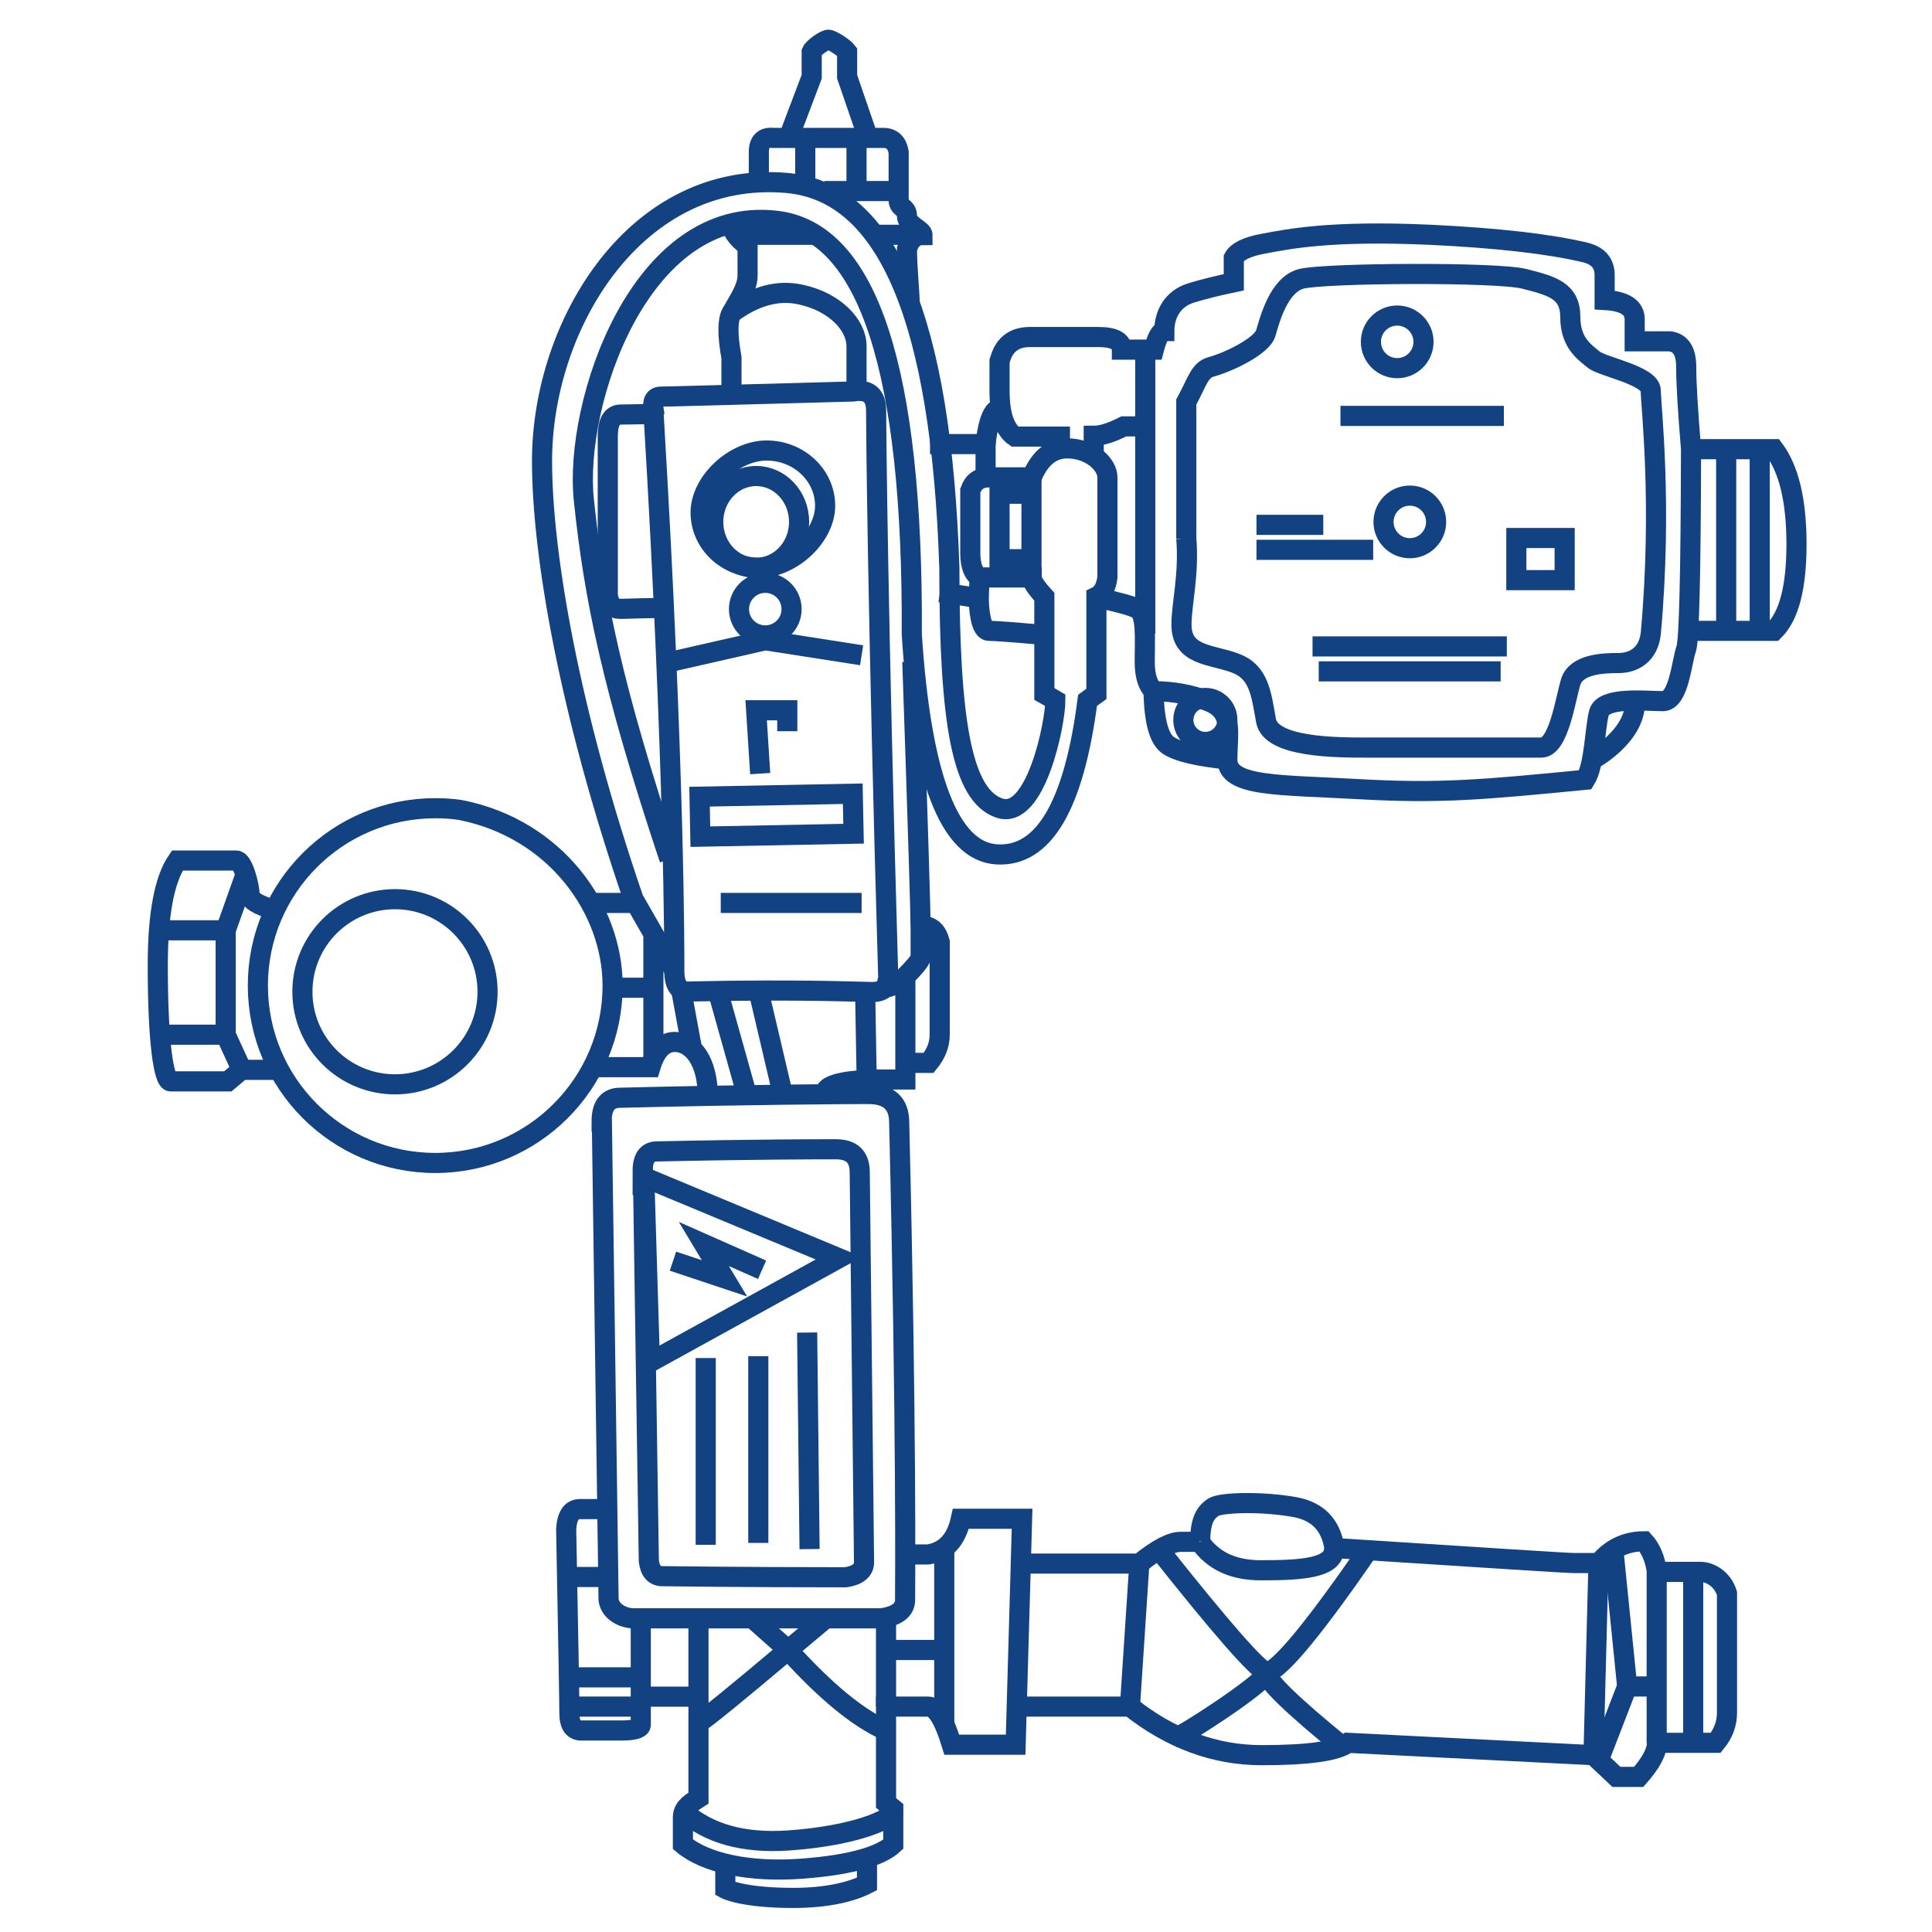 <?xml version="1.0" encoding="UTF-8"?>
<svg id="Layer_1" data-name="Layer 1" xmlns="http://www.w3.org/2000/svg" viewBox="0 0 72 72">
  <g id="Icon_Waermegruppe" data-name="Icon Waermegruppe">
    <path id="Path-415" d="M25.14,36.18l-1.53-2.67c-2.41-7.01-3.41-12.91-3.41-16.33,0-5.12,3.53-10.87,9.14-10.36,3.74.34,5.74,5.11,6.04,14.34,0,5.73.46,8.5,1.88,8.96,1.34.43,2.07-3.16,2.07-4.02-.17-.1-.3-.18-.41-.24v-3.62c-.31-.34-.47-.58-.47-.72h-1.93c-.24-.12-.36-.43-.36-.92v-2.32c.11-.32.34-.49.69-.49h1.6c.3-.72.74-1.08,1.32-1.08.87,0,1.5.59,1.5,1.08v3.73c-.05.37-.18.61-.41.72v3.62l-.33.24c-.51,3.94-1.64,5.85-3.39,5.74s-2.81-2.84-3.16-8.19c.05-9.87-1.63-15.01-5.03-15.42-5.1-.62-7.58,6.83-7.19,10.42.38,3.59,1.03,6.89,3.19,13.37" style="fill: none; stroke: #124282; stroke-width: .75px;"/>
    <path id="Path-416" d="M27.26,14.78v-1.45c-.15-.84-.15-1.39,0-1.66.22-.4.6-.93.6-1.39v-1.11c-.4-.3-.6-.59-.6-.85" style="fill: none; stroke: #124282; stroke-width: .75px;"/>
    <path id="Path-417" d="M33.9,11.32c0-.44-.1-1.32-.1-2.04.1-.34.3-.52.58-.52,0-.2-.58-.36-.58-.71s-.31-.27-.31-.6v-1.78c-.06-.35-.25-.53-.57-.53h-4.1c-.36-.04-.54.14-.54.53v1.46" style="fill: none; stroke: #124282; stroke-width: .75px;"/>
    <line id="Path-418" x1="30.72" y1="7.12" x2="33.47" y2="7.12" style="fill: none; stroke: #124282; stroke-width: .75px;"/>
    <path id="Path-419" d="M29.39,5.13l.86-2.27v-.93c.07-.16.5-.45.62-.45s.58.29.7.45v.93l.78,2.27" style="fill: none; stroke: #124282; stroke-width: .75px;"/>
    <line id="Path-420" x1="32.58" y1="8.75" x2="34.15" y2="8.75" style="fill: none; stroke: #124282; stroke-width: .75px;"/>
    <line id="Path-420-Copy" x1="27.51" y1="8.75" x2="30.4" y2="8.75" style="fill: none; stroke: #124282; stroke-width: .75px;"/>
    <path id="Path-421" d="M24.36,15.29c-.06-.34.03-.51.29-.51s2.35-.06,7.13-.19c.58-.1.87.14.87.71s.06,7.69.45,21.05c.03.41-.16.62-.59.62s-2.6-.11-6.79-.02c-.39.04-.59-.21-.59-.76s.02-7.52-.78-20.89Z" style="fill: none; stroke: #124282; stroke-width: .75px;"/>
    <ellipse id="Oval" cx="28.18" cy="19.45" rx="1.6" ry="1.71" style="fill: none; stroke: #124282; stroke-width: .75px;"/>
    <circle id="Oval-Copy-37" cx="28.52" cy="22.7" r=".98" style="fill: none; stroke: #124282; stroke-width: .75px;"/>
    <path id="Oval-Copy-36" d="M28.57,16.79c1.2,0,2.18.92,2.18,2.06s-1.25,2.31-2.46,2.31-2.18-.92-2.18-2.06,1.25-2.31,2.46-2.31Z" style="fill: none; stroke: #124282; stroke-width: .75px;"/>
    <polyline id="Path-422" points="25.05 24.65 28.52 23.86 32.11 24.42" style="fill: none; stroke: #124282; stroke-width: .75px;"/>
    <polygon id="Path-423" points="26.07 29.69 26.1 31.18 31.81 31.07 31.78 29.58 26.07 29.69" style="fill: none; stroke: #124282; stroke-miterlimit: 4; stroke-width: .75px;"/>
    <path id="Path-424" d="M27.26,11.67c.88-.65,1.74-.88,2.59-.69,1.28.28,2.07,1.14,2.07,1.92v1.66" style="fill: none; stroke: #124282; stroke-width: .75px;"/>
    <path id="Path-425" d="M24.25,15.43l-1.15.02c-.3.02-.45.29-.45.81v5.9c.04.36.19.53.45.53s.89-.03,1.47-.03" style="fill: none; stroke: #124282; stroke-width: .75px;"/>
    <path id="Path-426" d="M32.65,36.8c.38.07.75-.07,1.09-.41.34-.34.53-.57.57-.69v-1.05c0-.54-.1-3.87-.31-9.99" style="fill: none; stroke: #124282; stroke-width: .75px;"/>
    <circle id="Oval-2" data-name="Oval" cx="14.72" cy="36.96" r="3.45" style="fill: none; stroke: #124282; stroke-width: .75px;"/>
    <path id="Path" d="M17.19,30.19c-.32-.05-.64-.07-.97-.07-3.65,0-6.61,2.96-6.61,6.61s2.96,6.61,6.61,6.61,6.61-2.96,6.61-6.61c0-2.84-2.11-5.83-5.65-6.54Z" style="fill: none; stroke: #124282; stroke-width: .75px;"/>
    <line id="Path-427" x1="22.05" y1="33.65" x2="23.69" y2="33.65" style="fill: none; stroke: #124282; stroke-width: .75px;"/>
    <path id="Path-428" d="M22.05,39.77h2.19c.19-.63.49-.94.91-.94.63,0,1.23.67,1.23,2.07" style="fill: none; stroke: #124282; stroke-width: .75px;"/>
    <path id="Path-429" d="M33.74,36.38v3.85h-1.29c-1.13.06-1.7.22-1.7.51" style="fill: none; stroke: #124282; stroke-width: .75px;"/>
    <path id="Path-430" d="M33.74,39.61h.87c.28-.34.41-.69.41-1.05v-3.46c-.1-.39-.32-.59-.64-.59" style="fill: none; stroke: #124282; stroke-width: .75px;"/>
    <path id="Path-431" d="M22.43,41.8l.25,17.82c.06.46.56.69.94.69h9.23c.59-.09.88-.32.88-.69s.06-6.28-.22-17.79c0-.7-.38-1.06-1.15-1.06s-4.4.02-9.25.14c-.46,0-.69.3-.69.89Z" style="fill: none; stroke: #124282; stroke-width: .75px;"/>
    <path id="Path-431-Copy" d="M23.96,43.63l.22,14.55c.05.38.22.56.51.56s2.78.04,6.83.04c.45-.07.68-.26.68-.56l-.16-14.53c0-.58-.3-.86-.89-.86s-2.92,0-6.66.08c-.36,0-.54.24-.54.73Z" style="fill: none; stroke: #124282; stroke-width: .75px;"/>
    <path id="Path-432" d="M23.88,60.3v3.99c-.02.13-.26.2-.71.2h-1.56c-.26-.03-.39-.24-.39-.63s-.04-2.68-.12-6.87c.03-.5.2-.75.51-.75h1.22" style="fill: none; stroke: #124282; stroke-width: .75px;"/>
    <line id="Path-433" x1="21.1" y1="58.77" x2="22.91" y2="58.77" style="fill: none; stroke: #124282; stroke-width: .75px;"/>
    <line id="Path-434" x1="21.55" y1="62.51" x2="24.13" y2="62.51" style="fill: none; stroke: #124282; stroke-width: .75px;"/>
    <line id="Path-435" x1="21.48" y1="63.6" x2="24.06" y2="63.6" style="fill: none; stroke: #124282; stroke-width: .75px;"/>
    <line id="Path-437" x1="35.19" y1="64.21" x2="35.19" y2="57.71" style="fill: none; stroke: #124282; stroke-width: .75px;"/>
    <path id="Path-438" d="M29.37,61.49c1.4,1.55,2.62,2.55,3.65,3" style="fill: none; stroke: #124282; stroke-width: .75px;"/>
    <path id="Path-439" d="M29.37,61.49c-1.93,1.63-3.04,2.53-3.34,2.72" style="fill: none; stroke: #124282; stroke-width: .75px;"/>
    <line id="Path-440" x1="29.37" y1="61.49" x2="30.79" y2="60.3" style="fill: none; stroke: #124282; stroke-width: .75px;"/>
    <line id="Path-441" x1="29.37" y1="61.49" x2="28.03" y2="60.3" style="fill: none; stroke: #124282; stroke-width: .75px;"/>
    <line id="Path-443" x1="24.13" y1="63.23" x2="26.03" y2="63.23" style="fill: none; stroke: #124282; stroke-width: .75px;"/>
    <line id="Path-444" x1="33.02" y1="60.07" x2="33.02" y2="63.6" style="fill: none; stroke: #124282; stroke-width: .75px;"/>
    <line id="Path-445" x1="33.02" y1="61.49" x2="35.19" y2="61.49" style="fill: none; stroke: #124282; stroke-width: .75px;"/>
    <path id="Path-446" d="M38.09,58.27h4.37c.66-.54,1.18-.81,1.54-.81h.71" style="fill: none; stroke: #124282; stroke-width: .75px;"/>
    <path id="Path-447" d="M37.88,63.6h4.23c1.53,1.21,3.17,1.81,4.91,1.81s2.81-.15,3.22-.46l9.14.46.86.81h.83c.45-.51.68-.93.68-1.27h2.19c.28-.34.42-.71.42-1.12v-4.45c-.16-.53-.63-.8-.98-.8h-1.63c-.07-.49-.23-.87-.48-1.14q-1.02,0-1.69.81h-.93c-.23,0-3.2-.19-8.92-.56-.13-.86-.62-1.36-1.45-1.52-1.25-.23-2.79-.18-3.06,0-.27.18-.49.45-.49,1.26" style="fill: none; stroke: #124282; stroke-width: .75px;"/>
    <path id="Path-448" d="M44.71,57.46c.5.71,1.25,1.06,2.28,1.06,1.53,0,2.73-.08,2.73-.81" style="fill: none; stroke: #124282; stroke-width: .75px;"/>
    <path id="Path-449" d="M43.16,57.71c2.34,2.95,3.69,4.5,4.06,4.63" style="fill: none; stroke: #124282; stroke-width: .75px;"/>
    <path id="Path-450" d="M51.03,57.71c-2.03,2.94-3.3,4.49-3.82,4.63" style="fill: none; stroke: #124282; stroke-width: .75px;"/>
    <path id="Path-451" d="M43.84,64.74c.16,0,3.2-1.95,3.38-2.4" style="fill: none; stroke: #124282; stroke-width: .75px;"/>
    <path id="Path-452" d="M50.04,65.09c-1.88-1.53-2.83-2.45-2.83-2.74" style="fill: none; stroke: #124282; stroke-width: .75px;"/>
    <line id="Path-453" x1="42.46" y1="58.27" x2="42.11" y2="63.6" style="fill: none; stroke: #124282; stroke-width: .75px;"/>
    <line id="Path-454" x1="59.57" y1="58.27" x2="59.38" y2="65.62" style="fill: none; stroke: #124282; stroke-width: .75px;"/>
    <line id="Path-455" x1="61.74" y1="58.59" x2="61.74" y2="64.96" style="fill: none; stroke: #124282; stroke-width: .75px;"/>
    <line id="Path-456-Copy" x1="63.1" y1="58.59" x2="63.1" y2="64.96" style="fill: none; stroke: #124282; stroke-width: .75px;"/>
    <polyline id="Path-457" points="61.74 62.85 60.64 62.85 60.12 57.71" style="fill: none; stroke: #124282; stroke-width: .75px;"/>
    <line id="Path-458" x1="60.64" y1="62.85" x2="59.57" y2="65.62" style="fill: none; stroke: #124282; stroke-width: .75px;"/>
    <path id="Path-459" d="M27.03,69.42v.97s.62.34,2.53.34c1.27,0,2.19-.23,2.75-.52v-1.08" style="fill: none; stroke: #124282; stroke-width: .75px;"/>
    <path id="Path-460" d="M26.03,60.37v6.64c-.39.25-.58.4-.58.74v.98c.82.69,2.45,1.06,4.44.91s2.98-.52,3.4-.91v-1.32l-.27-.22v-3.59h1.57c.3,0,.59.47.88,1.42h2.38l.24-8.42h-2.28c-.17.79-.58,1.23-1.22,1.33h-1.02" style="fill: none; stroke: #124282; stroke-width: .75px;"/>
    <path id="Path-461" d="M25.45,67.49c.95.85,2.26,1.21,3.92,1.1,2.49-.17,3.92-.81,3.92-1.1" style="fill: none; stroke: #124282; stroke-width: .75px;"/>
    <line id="Path-462" x1="25.37" y1="36.81" x2="25.78" y2="39.04" style="fill: none; stroke: #124282; stroke-width: .75px;"/>
    <line id="Path-463" x1="26.74" y1="36.9" x2="27.85" y2="40.86" style="fill: none; stroke: #124282; stroke-width: .75px;"/>
    <line id="Path-464" x1="24.35" y1="34.91" x2="24.35" y2="39.4" style="fill: none; stroke: #124282; stroke-width: .75px;"/>
    <path id="Path-465" d="M10.22,33.91c-.61-.18-.92-.37-.92-.58,0-.31-.24-1.26-.49-1.26h-2.2c-.49.71-.73,2.02-.73,3.92,0,2.84.22,4.31.48,4.31h2.13l.51-.43h1.21" style="fill: none; stroke: #124282; stroke-width: .75px;"/>
    <polyline id="Path-467" points="9.16 32.56 8.41 34.67 8.41 38.56 9.01 39.87" style="fill: none; stroke: #124282; stroke-width: .75px;"/>
    <line id="Path-468" x1="8.41" y1="34.67" x2="5.89" y2="34.67" style="fill: none; stroke: #124282; stroke-width: .75px;"/>
    <line id="Path-469" x1="8.41" y1="38.56" x2="5.89" y2="38.56" style="fill: none; stroke: #124282; stroke-width: .75px;"/>
    <path id="Path-470" d="M35.03,22.07l1.44.22c.03.81.16,1.22.39,1.22s.9.05,2.01.15" style="fill: none; stroke: #124282; stroke-width: .75px;"/>
    <polyline id="Path-471" points="34.66 16.55 36.73 16.55 36.73 17.81" style="fill: none; stroke: #124282; stroke-width: .75px;"/>
    <path id="Path-472" d="M36.73,16.55s.11-1.31.52-1.31" style="fill: none; stroke: #124282; stroke-width: .75px;"/>
    <path id="Path-473" d="M39.5,16.74v-.47h-1.68c-.38-.26-.57-.83-.57-1.71s0-1.24,0-1.08c.14-.61.52-.92,1.13-.92h2.56c.58,0,.87.16.87.47h1.19c.12-.46.25-.69.39-.69,0-.64.32-1.21.99-1.42.45-.14.98-.27,1.6-.4v-.91c.13-.24.5-.42,1.11-.53.92-.17,2.47-.5,6.22-.33,2.5.12,4.43.34,5.77.66.48.12.72.4.72.84v.93c.75.04,1.12.28,1.12.72v.82h1.32c.4.06.6.37.6.96s.06,1.6.18,3.06c-.01,4.65-.07,7.13-.18,7.44-.17.47-.27,1.95-.87,1.95s-2.22-.18-2.38.43-.16,1.94-.51,2.5c-3.8.37-5.42.52-8.43.35-3.01-.17-4.91-.08-4.91-1.1s.25-1.79-.7-2.17c-.63-.25-1.31-.38-2.04-.38-.22-.21-.34-.57-.34-1.1,0-.79.08-1.8-.27-1.97-.23-.12-.72-.25-1.46-.41" style="fill: none; stroke: #124282; stroke-width: .75px;"/>
    <path id="Path-474" d="M42.99,25.76c.02,1.13.21,1.81.57,2.03.36.23,1.08.4,2.17.51" style="fill: none; stroke: #124282; stroke-width: .75px;"/>
    <path id="Path-475" d="M59.36,28.3s1.57-.85,1.57-2.11" style="fill: none; stroke: #124282; stroke-width: .75px;"/>
    <circle id="Oval-3" data-name="Oval" cx="44.92" cy="26.83" r=".82" style="fill: none; stroke: #124282; stroke-width: .75px;"/>
    <path id="Path-477" d="M44.21,20.07v-5.09c.41-.75.49-1.19.93-1.31.67-.18,1.89-.78,2.03-1.25.14-.46.47-1.81,1.33-2.03.86-.22,7.28-.26,8.3,0,1.03.26,1.72.44,1.72,1.42s.55,1.32.87,1.59c.32.27,2.13.59,2.13,1.16s.44,4.19,0,9.05c-.09.78-.62,1.1-1.21,1.1s-1.58.04-1.78.72c-.2.68-.45,2.43-1.09,2.43h-6.48c-1.16,0-3.61,0-3.78-1.01-.18-1.01-.26-1.81-1.15-2.14-.88-.33-2-.26-2-1.43,0-.78.29-1.85.18-3.22Z" style="fill: none; stroke: #124282; stroke-width: .75px;"/>
    <line id="Path-478" x1="42.68" y1="13.18" x2="42.68" y2="23.62" style="fill: none; stroke: #124282; stroke-width: .75px;"/>
    <path id="Path-479" d="M63.01,16.74h3.1c.56.75.84,1.93.84,3.54s-.28,2.68-.84,3.23h-3.1" style="fill: none; stroke: #124282; stroke-width: .75px;"/>
    <line id="Path-480-Copy" x1="64.33" y1="16.74" x2="64.33" y2="23.51" style="fill: none; stroke: #124282; stroke-width: .75px;"/>
    <line id="Path-480-Copy-3" x1="65.58" y1="16.74" x2="65.58" y2="23.51" style="fill: none; stroke: #124282; stroke-width: .75px;"/>
    <path id="Path-481" d="M42.68,15.89h-.8c-.45.23-.82.35-1.12.35v.74" style="fill: none; stroke: #124282; stroke-width: .75px;"/>
    <rect id="Rectangle" x="56.51" y="20.05" width="1.8" height="1.57" style="fill: none; stroke: #124282; stroke-width: .75px;"/>
    <circle id="Oval-4" data-name="Oval" cx="52.07" cy="12.74" r=".98" style="fill: none; stroke: #124282; stroke-width: .75px;"/>
    <circle id="Oval-Copy-40" cx="52.54" cy="19.45" r=".98" style="fill: none; stroke: #124282; stroke-width: .75px;"/>
    <line id="Line-14" x1="50.33" y1="15.5" x2="55.67" y2="15.5" style="fill: none; stroke: #124282; stroke-linecap: square; stroke-width: .75px;"/>
    <line id="Line-14-Copy-3" x1="49.29" y1="24.09" x2="55.78" y2="24.09" style="fill: none; stroke: #124282; stroke-linecap: square; stroke-width: .75px;"/>
    <line id="Line-14-Copy-4" x1="49.52" y1="25.02" x2="55.55" y2="25.02" style="fill: none; stroke: #124282; stroke-linecap: square; stroke-width: .75px;"/>
    <line id="Line-14-Copy" x1="47.2" y1="20.49" x2="50.8" y2="20.49" style="fill: none; stroke: #124282; stroke-linecap: square; stroke-width: .75px;"/>
    <line id="Line-14-Copy-2" x1="47.2" y1="19.56" x2="48.94" y2="19.56" style="fill: none; stroke: #124282; stroke-linecap: square; stroke-width: .75px;"/>
    <line id="Path-483" x1="30.01" y1="5.22" x2="30.01" y2="6.69" style="fill: none; stroke: #124282; stroke-width: .75px;"/>
    <line id="Path-484" x1="31.92" y1="5.13" x2="31.92" y2="7.12" style="fill: none; stroke: #124282; stroke-width: .75px;"/>
    <line id="Path-485" x1="36.51" y1="21.51" x2="36.47" y2="22.29" style="fill: none; stroke: #124282; stroke-width: .75px;"/>
    <line id="Path-486" x1="22.84" y1="36.81" x2="24.35" y2="36.81" style="fill: none; stroke: #124282; stroke-width: .75px;"/>
    <polygon id="Path-487" points="24.01 43.87 24.22 50.77 31.26 46.89 24.01 43.87" style="fill: none; stroke: #124282; stroke-width: .75px;"/>
    <polyline id="Path-488" points="28.4 47.32 26.23 46.36 27 47.64 25.08 47" style="fill: none; stroke: #124282; stroke-width: .75px;"/>
    <line id="Path-489" x1="30.08" y1="49.66" x2="30.17" y2="57.73" style="fill: none; stroke: #124282; stroke-width: .75px;"/>
    <line id="Path-489-Copy" x1="28.26" y1="50.54" x2="28.26" y2="57.5" style="fill: none; stroke: #124282; stroke-width: .75px;"/>
    <line id="Path-489-Copy-3" x1="26.3" y1="50.61" x2="26.3" y2="57.57" style="fill: none; stroke: #124282; stroke-width: .75px;"/>
    <line id="Path-490" x1="38.44" y1="17.78" x2="38.44" y2="21.51" style="fill: none; stroke: #124282; stroke-width: .75px;"/>
    <polyline id="Path-491" points="38.44 18.4 37.25 18.4 37.25 20.84 38.44 20.84" style="fill: none; stroke: #124282; stroke-width: .75px;"/>
    <polyline id="Path-492" points="28.33 28.83 28.18 26.47 29.34 26.47 29.34 27.25" style="fill: none; stroke: #124282; stroke-width: .75px;"/>
    <line id="Path-493" x1="26.86" y1="33.65" x2="32.11" y2="33.65" style="fill: none; stroke: #124282; stroke-width: .75px;"/>
    <line id="Path-494" x1="32.24" y1="36.85" x2="32.3" y2="40.3" style="fill: none; stroke: #124282; stroke-width: .75px;"/>
    <line id="Path-495" x1="28.24" y1="36.81" x2="29.13" y2="40.6" style="fill: none; stroke: #124282; stroke-width: .75px;"/>
  </g>
</svg>